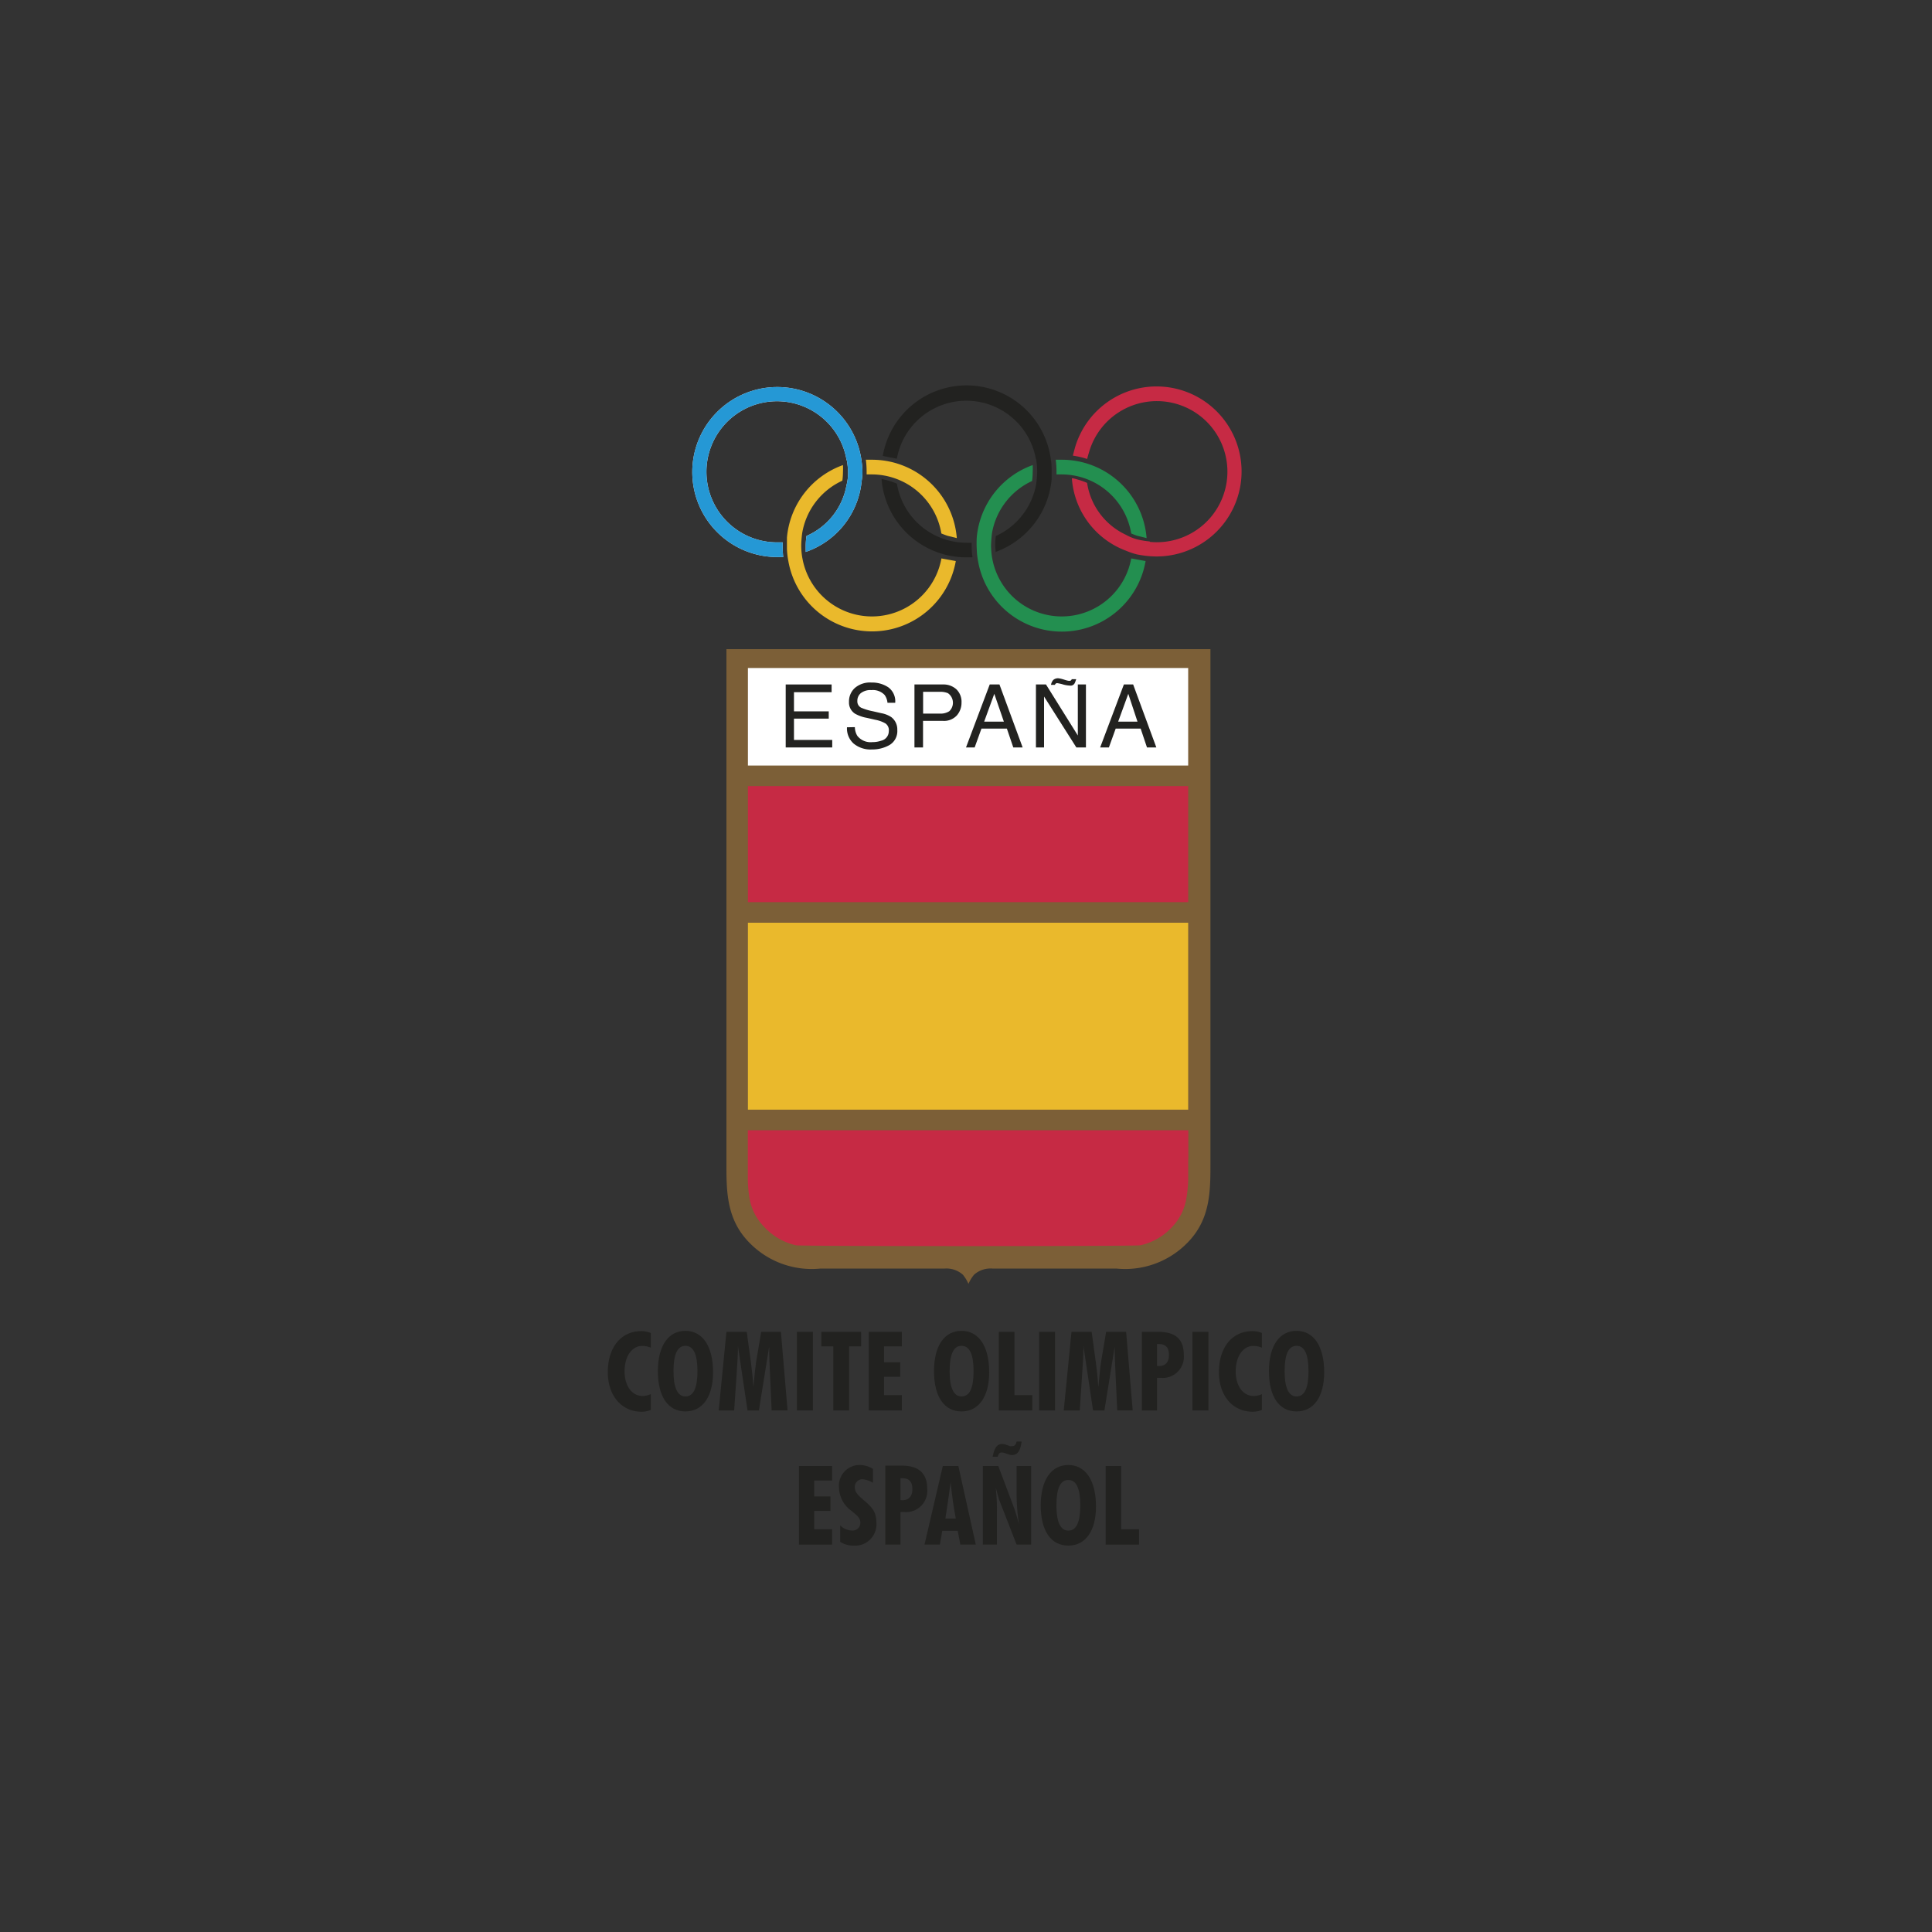 <svg id="Capa_1" data-name="Capa 1" xmlns="http://www.w3.org/2000/svg" viewBox="0 0 250 250"><rect x="0" y="0" width="250" height="250" fill="#333333" stroke="none"/><defs><style>.cls-1{fill:#eaebf6;}.cls-1,.cls-2,.cls-3,.cls-4,.cls-5,.cls-6,.cls-7,.cls-8{fill-rule:evenodd;}.cls-2{fill:#222220;}.cls-3{fill:#eab92c;}.cls-4{fill:#c62a44;}.cls-5{fill:#238f50;}.cls-6{fill:#7c5f37;}.cls-7{fill:#fff;}.cls-8{fill:#2598d5;}</style></defs><path class="cls-1" d="M109.55,59.56a9.13,9.13,0,1,0-9.17,10.62c.23,0,.67,0,.9,0,0,.13,0,.25,0,.37a12.86,12.86,0,0,0,.07,1.53c-.26,0-.73,0-1,0a11,11,0,1,1,11.07-12.87,14.61,14.61,0,0,1,.18,1.59,8.62,8.62,0,0,1-.1,1.45,10.79,10.79,0,0,1-7.24,9.17q0-.45,0-.9a8.93,8.93,0,0,1,.1-1.17,8.85,8.85,0,0,0,5.18-6.58,6.44,6.44,0,0,0,.2-1.61,10.68,10.68,0,0,0-.16-1.6Z"/><polygon class="cls-2" points="103.39 199.87 107.67 199.87 107.67 197.89 105.36 197.89 105.36 195.51 107.46 195.51 107.46 193.64 105.36 193.64 105.36 191.58 107.67 191.58 107.67 189.7 103.39 189.7 103.39 199.87 103.39 199.87"/><path class="cls-2" d="M108.72,199.51a3.08,3.08,0,0,0,1.76.49,2.75,2.75,0,0,0,2.92-3c0-1.42-.61-2-1.61-2.86-.71-.62-1.18-1-1.18-1.73a1,1,0,0,1,1-1,3.33,3.33,0,0,1,1.35.46v-1.8a3.39,3.39,0,0,0-1.71-.5,2.67,2.67,0,0,0-2.68,2.94,3.79,3.79,0,0,0,1.62,3c.6.54,1.14.83,1.14,1.54a1,1,0,0,1-1.11,1,2.23,2.23,0,0,1-1.5-.67v2.11Z"/><path class="cls-2" d="M114.52,199.87h2v-4.22h.46a2.74,2.74,0,0,0,3-3c0-2-1.09-3-3.31-3h-2.11v10.17Zm2-5.76v-2.83h.22c.91,0,1.32.46,1.32,1.41s-.47,1.44-1.32,1.44Z"/><path class="cls-2" d="M119.62,199.87h2l.31-1.78h2l.34,1.78h2l-2.26-10.17H122l-2.37,10.17Zm2.71-3.36c.26-1.63.48-3.2.68-4.7.16,1.61.38,3.18.67,4.7Z"/><path class="cls-2" d="M132.19,186.53h-.64c-.1.42-.26.6-.55.6a.93.93,0,0,1-.3,0l-.52-.18a1.58,1.58,0,0,0-.52-.1c-.64,0-1,.53-1.21,1.65h.66c.1-.38.24-.55.51-.55a1.28,1.28,0,0,1,.38.07l.53.19a1.68,1.68,0,0,0,.43.07c.71,0,1.07-.55,1.23-1.7Zm-5.08,13.34H129v-4.28a24.83,24.83,0,0,0-.15-3.11c.26,1,.4,1.53.48,1.7l2.22,5.69h1.88V189.7h-1.88v3.91a27,27,0,0,0,.31,3.67c-.29-1.09-.51-1.79-.62-2.1l-2.06-5.48h-2v10.17Z"/><path class="cls-2" d="M141.82,194.94c0-3.44-1.4-5.37-3.58-5.37s-3.57,1.9-3.57,5.22S136,200,138.24,200s3.58-1.91,3.58-5.06Zm-3.58,3.12c-1,0-1.54-1.08-1.54-3.27s.5-3.28,1.54-3.28,1.55,1.09,1.55,3.28-.51,3.27-1.55,3.27Z"/><polygon class="cls-2" points="143.07 199.87 147.39 199.87 147.39 197.89 145.08 197.89 145.08 189.7 143.07 189.7 143.07 199.87 143.07 199.87"/><path class="cls-2" d="M84.22,182.4v-2a2.8,2.8,0,0,1-1.07.24c-1.3,0-2.33-1.2-2.33-3.2s1-3.28,2.28-3.28a3,3,0,0,1,1.12.23v-1.9a3.19,3.19,0,0,0-1.27-.24c-2.5,0-4.3,2-4.3,5.31,0,3.09,1.83,5.12,4.38,5.12a3.16,3.16,0,0,0,1.19-.24Z"/><path class="cls-2" d="M92.27,177.57c0-3.43-1.4-5.36-3.58-5.36s-3.56,1.9-3.56,5.22,1.34,5.21,3.56,5.21,3.58-1.91,3.58-5.07Zm-3.58,3.13c-1,0-1.54-1.09-1.54-3.27s.5-3.28,1.54-3.28,1.56,1.08,1.56,3.28-.52,3.27-1.56,3.27Z"/><path class="cls-2" d="M93,182.51h2l.32-4.69c.07-1.14.17-2.34.17-3.63l1.24,8.32h1.47l1.33-8.26c0,1.43.07,2.6.11,3.54l.21,4.72h2.06l-.86-10.17H98.5l-.66,3.88c-.08.54-.2,1.63-.35,3.28-.07-1.11-.19-2.2-.33-3.28l-.53-3.88H94l-1,10.17Z"/><polygon class="cls-2" points="103.12 182.51 105.19 182.51 105.19 172.34 103.12 172.34 103.12 182.51 103.12 182.51"/><polygon class="cls-2" points="107.83 182.51 109.87 182.51 109.87 174.22 111.43 174.22 111.43 172.34 106.28 172.34 106.28 174.22 107.83 174.22 107.83 182.51 107.83 182.51"/><polygon class="cls-2" points="112.42 182.51 116.7 182.51 116.7 180.53 114.39 180.53 114.39 178.15 116.49 178.15 116.49 176.28 114.39 176.28 114.39 174.22 116.7 174.22 116.7 172.34 112.42 172.34 112.42 182.51 112.42 182.51"/><path class="cls-2" d="M128,177.57c0-3.43-1.39-5.36-3.58-5.36s-3.56,1.9-3.56,5.22,1.34,5.21,3.56,5.21,3.58-1.91,3.58-5.07Zm-3.58,3.13c-1,0-1.54-1.09-1.54-3.27s.5-3.28,1.54-3.28,1.56,1.08,1.56,3.28-.51,3.27-1.56,3.27Z"/><polygon class="cls-2" points="129.25 182.51 133.58 182.51 133.58 180.53 131.27 180.53 131.27 172.34 129.25 172.34 129.25 182.51 129.25 182.51"/><polygon class="cls-2" points="134.46 182.51 136.52 182.51 136.52 172.34 134.46 172.34 134.46 182.51 134.46 182.51"/><path class="cls-2" d="M137.72,182.51h2l.31-4.69c.07-1.14.17-2.34.17-3.63l1.24,8.32h1.47l1.33-8.26c0,1.43.07,2.6.11,3.54l.22,4.72h2l-.85-10.17h-2.59l-.65,3.88c-.09.54-.2,1.63-.36,3.28-.07-1.11-.18-2.2-.33-3.28l-.53-3.88h-2.61l-1,10.17Z"/><path class="cls-2" d="M147.72,182.51h2v-4.22h.46a2.73,2.73,0,0,0,3-3c0-2-1.08-2.95-3.31-2.95h-2.11v10.17Zm2-5.76v-2.83h.22c.91,0,1.32.45,1.32,1.41s-.47,1.44-1.32,1.44Z"/><polygon class="cls-2" points="154.3 182.51 156.37 182.51 156.37 172.34 154.3 172.34 154.3 182.51 154.3 182.51"/><path class="cls-2" d="M163.29,182.4v-2a2.76,2.76,0,0,1-1.07.24c-1.3,0-2.32-1.2-2.32-3.2s1-3.28,2.28-3.28a2.9,2.9,0,0,1,1.11.23v-1.9a3.16,3.16,0,0,0-1.27-.24c-2.49,0-4.29,2-4.29,5.31,0,3.09,1.82,5.12,4.38,5.12a3.07,3.07,0,0,0,1.18-.24Z"/><path class="cls-2" d="M171.35,177.57c0-3.43-1.4-5.36-3.58-5.36s-3.57,1.9-3.57,5.22,1.34,5.21,3.57,5.21,3.58-1.91,3.58-5.07Zm-3.58,3.13c-1,0-1.54-1.09-1.54-3.27s.5-3.28,1.54-3.28,1.55,1.08,1.55,3.28-.51,3.27-1.55,3.27Z"/><path class="cls-3" d="M122.71,69.36c-.3-.08-.9-.33-.9-.33a9.13,9.13,0,0,0-9-7.64c-.23,0-.45,0-.67,0v-.36a11.27,11.27,0,0,0-.1-1.54l.77,0a11,11,0,0,1,11,10.14l-1.08-.27Z"/><path class="cls-3" d="M103.82,72.18a9.14,9.14,0,0,0,18,.08l1.86.34a11,11,0,0,1-21.67,0,10.54,10.54,0,0,1-.18-1.61c0-.93,0-1.43,0-1.43a11,11,0,0,1,7.25-9.38,9.1,9.1,0,0,1,0,.91A8.77,8.77,0,0,1,109,62.2,9.13,9.13,0,0,0,103.8,69a13.84,13.84,0,0,0-.12,1.52,9.43,9.43,0,0,0,.14,1.68Z"/><path class="cls-2" d="M115.16,62.26c.3.08.9.32.9.32a9.13,9.13,0,0,0,9,7.65l.67,0c0,.12,0,.24,0,.36a11,11,0,0,0,.11,1.53c-.26,0-.51,0-.77,0a11,11,0,0,1-11-10.15l1.09.28Z"/><path class="cls-2" d="M134.05,59.44a9.14,9.14,0,0,0-18-.08L114.23,59a11,11,0,0,1,21.68,0,9.82,9.82,0,0,1,.17,1.6c0,.93,0,1.43,0,1.43a11.06,11.06,0,0,1-7.25,9.39c0-.3-.05-.61-.05-.91a8.65,8.65,0,0,1,.08-1.15,9.13,9.13,0,0,0,5.23-6.78,13.9,13.9,0,0,0,.12-1.53,10.44,10.44,0,0,0-.14-1.67Z"/><path class="cls-4" d="M148.8,70.12a9.13,9.13,0,1,0-7.88-11.6c-.07.22-.19.64-.24.87l-.35-.11a11.47,11.47,0,0,0-1.5-.32c.06-.26.19-.71.26-1a11,11,0,1,1,9.57,14,13.1,13.1,0,0,1-1.58-.23,9.42,9.42,0,0,1-1.38-.47,10.8,10.8,0,0,1-7-9.37c.29,0,.58.12.87.2a8,8,0,0,1,1.1.4,8.87,8.87,0,0,0,5,6.7,6.15,6.15,0,0,0,1.51.61,10.21,10.21,0,0,0,1.58.26Z"/><path class="cls-5" d="M147.27,69.36c-.3-.08-.89-.33-.89-.33a9.14,9.14,0,0,0-9-7.64c-.22,0-.44,0-.67,0,0-.12,0-.24,0-.36a11.27,11.27,0,0,0-.1-1.54l.76,0a11,11,0,0,1,11,10.14l-1.09-.27Z"/><path class="cls-5" d="M128.38,72.18a9.14,9.14,0,0,0,18,.08l1.86.34a11,11,0,0,1-21.68,0,9.85,9.85,0,0,1-.17-1.61,13.18,13.18,0,0,1,0-1.43,11,11,0,0,1,7.24-9.38,9.08,9.08,0,0,1,0,.91,8.77,8.77,0,0,1-.08,1.15A9.16,9.16,0,0,0,128.36,69s-.08.58-.12,1.52a10.53,10.53,0,0,0,.14,1.68Z"/><path class="cls-6" d="M94,84h62.63v66c0,3.84.12,7.59-2.88,10.71a11.25,11.25,0,0,1-9.29,3.44c-6.22,0-15.33,0-16.06,0a3.19,3.19,0,0,0-2.36.8,4.82,4.82,0,0,0-.72,1.18,5.24,5.24,0,0,0-.72-1.18,3.21,3.21,0,0,0-2.36-.8c-.74,0-9.85,0-16.07,0a11.25,11.25,0,0,1-9.29-3.44c-3-3.12-2.88-6.87-2.88-10.71V84Z"/><path class="cls-4" d="M153.75,150c0,.92,0,1.84,0,2.75a16.71,16.71,0,0,1-.24,2.35,6.94,6.94,0,0,1-1.83,3.66,7.89,7.89,0,0,1-4.12,2.38c-.64.14-43.91.14-44.55,0a7.93,7.93,0,0,1-4.12-2.38A6.94,6.94,0,0,1,97,155.14a16.7,16.7,0,0,1-.23-2.35c0-.91,0-1.83,0-2.75v-3.79h57V150Z"/><polygon class="cls-7" points="96.78 99.06 96.78 86.44 153.75 86.44 153.75 99.06 96.78 99.06 96.78 99.06"/><polygon class="cls-4" points="96.78 116.74 96.78 101.72 153.75 101.72 153.75 116.74 96.78 116.74 96.78 116.74"/><polygon class="cls-3" points="96.78 143.59 96.78 119.4 153.75 119.4 153.75 143.59 96.78 143.59 96.78 143.59"/><polygon class="cls-2" points="101.67 88.57 107.61 88.57 107.61 89.57 102.74 89.57 102.74 92.05 107.24 92.05 107.24 92.99 102.74 92.99 102.74 95.75 107.69 95.75 107.69 96.72 101.67 96.72 101.67 88.57 101.67 88.57"/><path class="cls-2" d="M110.62,94.09a2.22,2.22,0,0,0,.32,1.13,2.18,2.18,0,0,0,1.94.81,3.39,3.39,0,0,0,1.13-.18,1.26,1.26,0,0,0,1-1.23,1.06,1.06,0,0,0-.42-1,4.14,4.14,0,0,0-1.32-.48l-1.1-.25a4.82,4.82,0,0,1-1.53-.54,1.7,1.7,0,0,1-.78-1.52,2.34,2.34,0,0,1,.76-1.81,3,3,0,0,1,2.15-.7,3.76,3.76,0,0,1,2.18.62,2.24,2.24,0,0,1,.89,2h-1a2.1,2.1,0,0,0-.36-1,2.07,2.07,0,0,0-1.71-.64,2,2,0,0,0-1.4.41,1.28,1.28,0,0,0-.43,1,.91.91,0,0,0,.5.87,7.26,7.26,0,0,0,1.48.45l1.14.26a3.41,3.41,0,0,1,1.28.51,2,2,0,0,1,.77,1.66,2.09,2.09,0,0,1-1,1.94,4.5,4.5,0,0,1-2.29.58,3.41,3.41,0,0,1-2.38-.78,2.62,2.62,0,0,1-.84-2.09Z"/><path class="cls-2" d="M118.33,88.57H122a2.48,2.48,0,0,1,1.75.62,2.24,2.24,0,0,1,.67,1.72,2.49,2.49,0,0,1-.6,1.66,2.24,2.24,0,0,1-1.82.71h-2.56v3.44h-1.11V88.57Zm4.31,1.12a2.52,2.52,0,0,0-1-.17h-2.19v2.82h2.19a2.05,2.05,0,0,0,1.2-.31,1.51,1.51,0,0,0-.19-2.34Z"/><path class="cls-2" d="M129.9,93.38l-1.24-3.6-1.31,3.6Zm-1.81-4.81h1.24l3,8.15h-1.21l-.83-2.44H127l-.88,2.44H125l3.07-8.15Z"/><polygon class="cls-2" points="134.05 88.57 135.35 88.57 139.47 95.17 139.47 88.57 140.52 88.57 140.52 96.72 139.28 96.72 135.1 90.13 135.1 96.72 134.05 96.72 134.05 88.57 134.05 88.57"/><path class="cls-2" d="M147.19,93.38,146,89.78l-1.31,3.6Zm-1.81-4.81h1.25l3,8.15h-1.21l-.82-2.44h-3.23l-.88,2.44h-1.13l3.07-8.15Z"/><path class="cls-2" d="M136,88.62h.51a.29.29,0,0,1,.3-.22,5.35,5.35,0,0,1,.82.19,4,4,0,0,0,.9.13.58.58,0,0,0,.55-.35c.06-.12.18-.48.18-.48h-.59s0,.21-.31.21-.8-.24-1.27-.31a.92.92,0,0,0-.8.2,1.26,1.26,0,0,0-.29.63Z"/><path class="cls-8" d="M109.55,59.56a9.13,9.13,0,1,0-9.17,10.62c.23,0,.67,0,.9,0,0,.13,0,.25,0,.37a12.86,12.86,0,0,0,.07,1.53c-.26,0-.73,0-1,0a11,11,0,1,1,11.07-12.87,14.61,14.61,0,0,1,.18,1.59,8.62,8.62,0,0,1-.1,1.45,10.79,10.79,0,0,1-7.24,9.17q0-.45,0-.9a8.93,8.93,0,0,1,.1-1.17,8.85,8.85,0,0,0,5.18-6.58,6.44,6.44,0,0,0,.2-1.61,10.68,10.68,0,0,0-.16-1.6Z"/></svg>